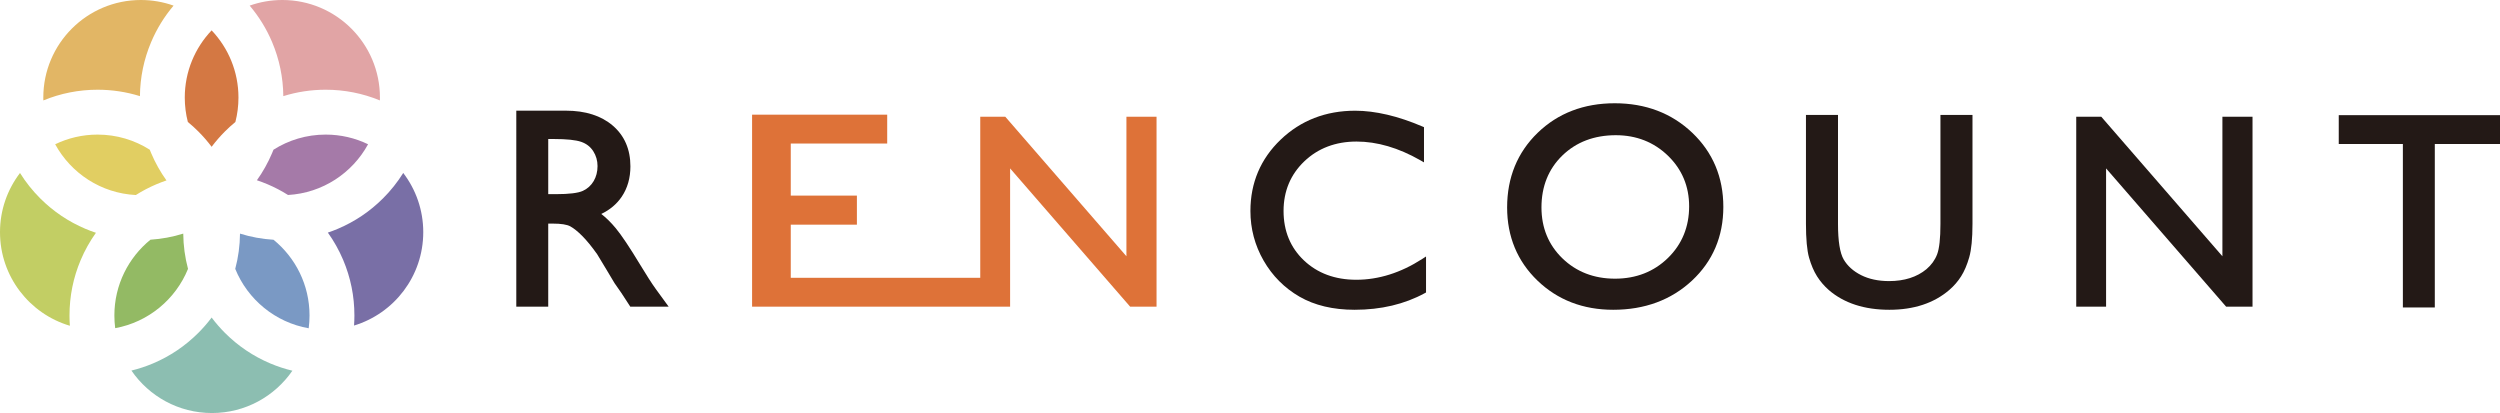 <?xml version="1.0" encoding="UTF-8"?><svg id="Layer_1" xmlns="http://www.w3.org/2000/svg" viewBox="0 0 480 79.302"><defs><style>.cls-1{fill:#8cbeb1;}.cls-2{fill:#231916;}.cls-3{fill:#c2ce64;}.cls-4{fill:#d47843;}.cls-5{fill:#e1ce62;}.cls-6{fill:#93ba64;}.cls-7{fill:#de7238;}.cls-8{fill:#e1a4a5;}.cls-9{fill:#e2b665;}.cls-10{fill:#7a99c4;}.cls-11{fill:#796fa6;}.cls-12{fill:#a57aa8;}</style></defs><path class="cls-1" d="M40.695,79.302c-6.42,0-12.085-3.23-15.461-8.153,1.412-.345,2.798-.802,4.15-1.374,3.258-1.378,6.182-3.349,8.691-5.858.927-.927,1.78-1.911,2.558-2.948.777,1.036,1.631,2.021,2.558,2.948,2.509,2.509,5.433,4.48,8.691,5.858,1.387.586,2.808,1.052,4.257,1.4-3.378,4.908-9.034,8.127-15.443,8.127Z"/><path class="cls-8" d="M54.213,0c10.347,0,18.735,8.388,18.735,18.735,0,.183-.003.365-.009.547-3.307-1.363-6.808-2.055-10.41-2.055-2.786,0-5.511.414-8.134,1.232-.035-3.591-.757-7.079-2.149-10.372-1.08-2.555-2.527-4.903-4.31-7.008,1.962-.698,4.075-1.079,6.277-1.079Z"/><path class="cls-4" d="M40.631,5.831c3.193,3.36,5.153,7.903,5.153,12.904,0,1.618-.205,3.189-.591,4.686-.694.57-1.362,1.175-2.003,1.816-.927.927-1.78,1.911-2.558,2.948-.777-1.036-1.631-2.021-2.558-2.948-.642-.642-1.312-1.248-2.007-1.819-.385-1.497-.59-3.066-.59-4.683,0-5.001,1.96-9.544,5.153-12.904Z"/><path class="cls-10" d="M59.269,63.029c-6.419-1.127-11.712-5.521-14.102-11.405.586-2.197.893-4.462.915-6.769,2.086.65,4.238,1.043,6.433,1.177,4.219,3.435,6.915,8.67,6.915,14.535,0,.834-.055,1.656-.161,2.462Z"/><path class="cls-6" d="M21.96,60.567c0-5.87,2.7-11.109,6.926-14.544,2.148-.142,4.254-.532,6.297-1.169.023,2.307.33,4.572.915,6.77-2.375,5.847-7.616,10.222-13.98,11.383-.104-.799-.158-1.613-.158-2.44Z"/><path class="cls-12" d="M51.344,35.369c-.665-.281-1.338-.534-2.018-.761,1.159-1.624,2.136-3.37,2.921-5.225.089-.211.176-.424.26-.637,2.899-1.839,6.336-2.905,10.023-2.905,2.917,0,5.677.667,8.139,1.856-3.015,5.523-8.729,9.361-15.369,9.74-1.255-.793-2.575-1.485-3.956-2.069Z"/><path class="cls-5" d="M28.755,28.745c.084.214.171.427.261.639.79,1.868,1.776,3.625,2.946,5.259-.645.218-1.283.46-1.915.727-1.385.586-2.709,1.28-3.968,2.076-6.69-.341-12.452-4.192-15.485-9.747,2.462-1.19,5.224-1.857,8.141-1.857,3.685,0,7.122,1.065,10.019,2.902Z"/><path class="cls-9" d="M33.326,1.079c-1.783,2.105-3.23,4.453-4.31,7.008-1.393,3.293-2.114,6.78-2.149,10.371-2.622-.817-5.346-1.231-8.131-1.231-3.603,0-7.104.693-10.412,2.056-.005-.182-.009-.365-.009-.548C8.314,8.388,16.702,0,27.049,0c2.202,0,4.314.381,6.277,1.079Z"/><path class="cls-3" d="M3.841,33.213c1.095,1.754,2.387,3.381,3.868,4.862,2.509,2.509,5.433,4.48,8.691,5.858.665.281,1.338.534,2.018.761-1.159,1.624-2.136,3.37-2.921,5.225-1.429,3.377-2.153,6.96-2.153,10.649,0,.663.024,1.322.071,1.978C5.66,60.252,0,53.076,0,44.577c0-4.274,1.432-8.212,3.841-11.365Z"/><path class="cls-11" d="M67.977,62.507c.045-.643.069-1.29.069-1.94,0-3.689-.724-7.271-2.153-10.649-.79-1.868-1.776-3.625-2.946-5.259.645-.218,1.283-.46,1.915-.727,3.258-1.378,6.182-3.349,8.691-5.858,1.482-1.482,2.774-3.11,3.87-4.865,2.41,3.153,3.843,7.092,3.843,11.367,0,8.452-5.598,15.596-13.288,17.93Z"/><path class="cls-2" d="M121.019,58.883l-1.716-2.635c-.058-.097-.153-.232-.294-.424l-1.013-1.454-1.618-2.707-1.727-2.859c-1.026-1.447-1.995-2.635-2.858-3.501-.851-.854-1.623-1.474-2.294-1.843-.641-.352-1.777-.53-3.377-.53h-.861v15.952h-6.132V21.248h9.522c3.75,0,6.778.966,9.001,2.87,2.247,1.926,3.387,4.559,3.387,7.827,0,2.225-.559,4.181-1.66,5.814-.952,1.411-2.273,2.525-3.934,3.319.941.727,1.87,1.641,2.768,2.725,1.113,1.343,2.691,3.702,4.691,7.012,1.243,2.06,2.252,3.628,2.999,4.663l2.481,3.406h-7.365ZM106.74,37.278c2.534,0,4.278-.215,5.182-.637.878-.41,1.571-1.038,2.06-1.866.494-.837.745-1.807.745-2.883,0-1.051-.277-2.016-.825-2.867-.547-.849-1.299-1.434-2.297-1.785-1.038-.365-2.813-.55-5.278-.55h-1.066v10.588h1.479Z"/><polygon class="cls-7" points="216.274 22.419 216.274 49.203 193.021 22.419 188.209 22.419 188.209 53.338 151.827 53.338 151.827 43.132 164.525 43.132 164.525 37.56 151.827 37.56 151.827 27.56 170.342 27.56 170.342 22.014 144.4 22.014 144.4 58.883 188.209 58.883 192.742 58.883 193.94 58.883 193.94 32.332 216.99 58.883 222.056 58.883 222.056 22.419 216.274 22.419"/><polygon class="cls-2" points="427.418 58.883 404.368 32.332 404.368 58.883 398.637 58.883 398.637 22.419 403.449 22.419 426.702 49.203 426.702 22.419 432.484 22.419 432.484 58.883 427.418 58.883"/><path class="cls-2" d="M260.088,59.477c-4.129,0-7.687-.845-10.576-2.512-2.891-1.667-5.21-3.995-6.894-6.92-1.684-2.924-2.538-6.132-2.538-9.535,0-5.405,1.955-10.016,5.811-13.704,3.85-3.682,8.662-5.549,14.301-5.549,3.866,0,8.212,1.02,12.919,3.032l.296.127v6.758l-.729-.417c-4.157-2.375-8.27-3.58-12.225-3.58-4.015,0-7.392,1.281-10.035,3.808-2.637,2.521-3.975,5.726-3.975,9.525,0,3.834,1.315,7.025,3.908,9.485,2.6,2.467,5.982,3.718,10.05,3.718,4.291,0,8.546-1.34,12.646-3.983l.751-.484v6.909l-.254.139c-3.872,2.112-8.399,3.183-13.455,3.183Z"/><path class="cls-2" d="M309.734,59.477c-5.786,0-10.677-1.885-14.538-5.602-3.866-3.722-5.828-8.448-5.828-14.048,0-5.741,1.974-10.563,5.867-14.331,3.888-3.763,8.865-5.67,14.794-5.67,5.928,0,10.937,1.907,14.887,5.667,3.958,3.768,5.965,8.554,5.965,14.226,0,5.675-2.027,10.439-6.022,14.162-3.986,3.713-9.074,5.596-15.125,5.596ZM310.245,25.959c-4.154,0-7.611,1.313-10.276,3.902-2.66,2.584-4.008,5.938-4.008,9.965,0,3.902,1.353,7.191,4.021,9.776,2.673,2.59,6.072,3.903,10.101,3.903,4.047,0,7.468-1.34,10.169-3.982,2.697-2.64,4.063-5.975,4.063-9.913,0-3.83-1.367-7.096-4.061-9.709-2.701-2.616-6.068-3.943-10.008-3.943Z"/><path class="cls-2" d="M362.755,59.477c-4.792,0-8.699-1.272-11.613-3.78-.894-.786-1.657-1.677-2.272-2.649-.613-.968-1.127-2.169-1.527-3.569-.398-1.397-.599-3.594-.599-6.53v-20.886h6.152v20.938c0,3.285.368,5.581,1.094,6.824.723,1.236,1.845,2.245,3.335,2.998,1.506.761,3.316,1.147,5.379,1.147,2.931,0,5.344-.77,7.172-2.287.943-.799,1.633-1.757,2.05-2.845.424-1.109.638-3.073.638-5.837v-20.938h6.152v20.938c0,2.801-.211,4.955-.626,6.401-.414,1.449-.937,2.676-1.553,3.647-.614.971-1.378,1.854-2.272,2.622-2.931,2.525-6.804,3.806-11.51,3.806Z"/><polygon class="cls-2" points="461.352 59.033 461.352 27.649 449.04 27.649 449.04 22.111 480 22.111 480 27.649 467.482 27.649 467.482 59.033 461.352 59.033"/></svg>